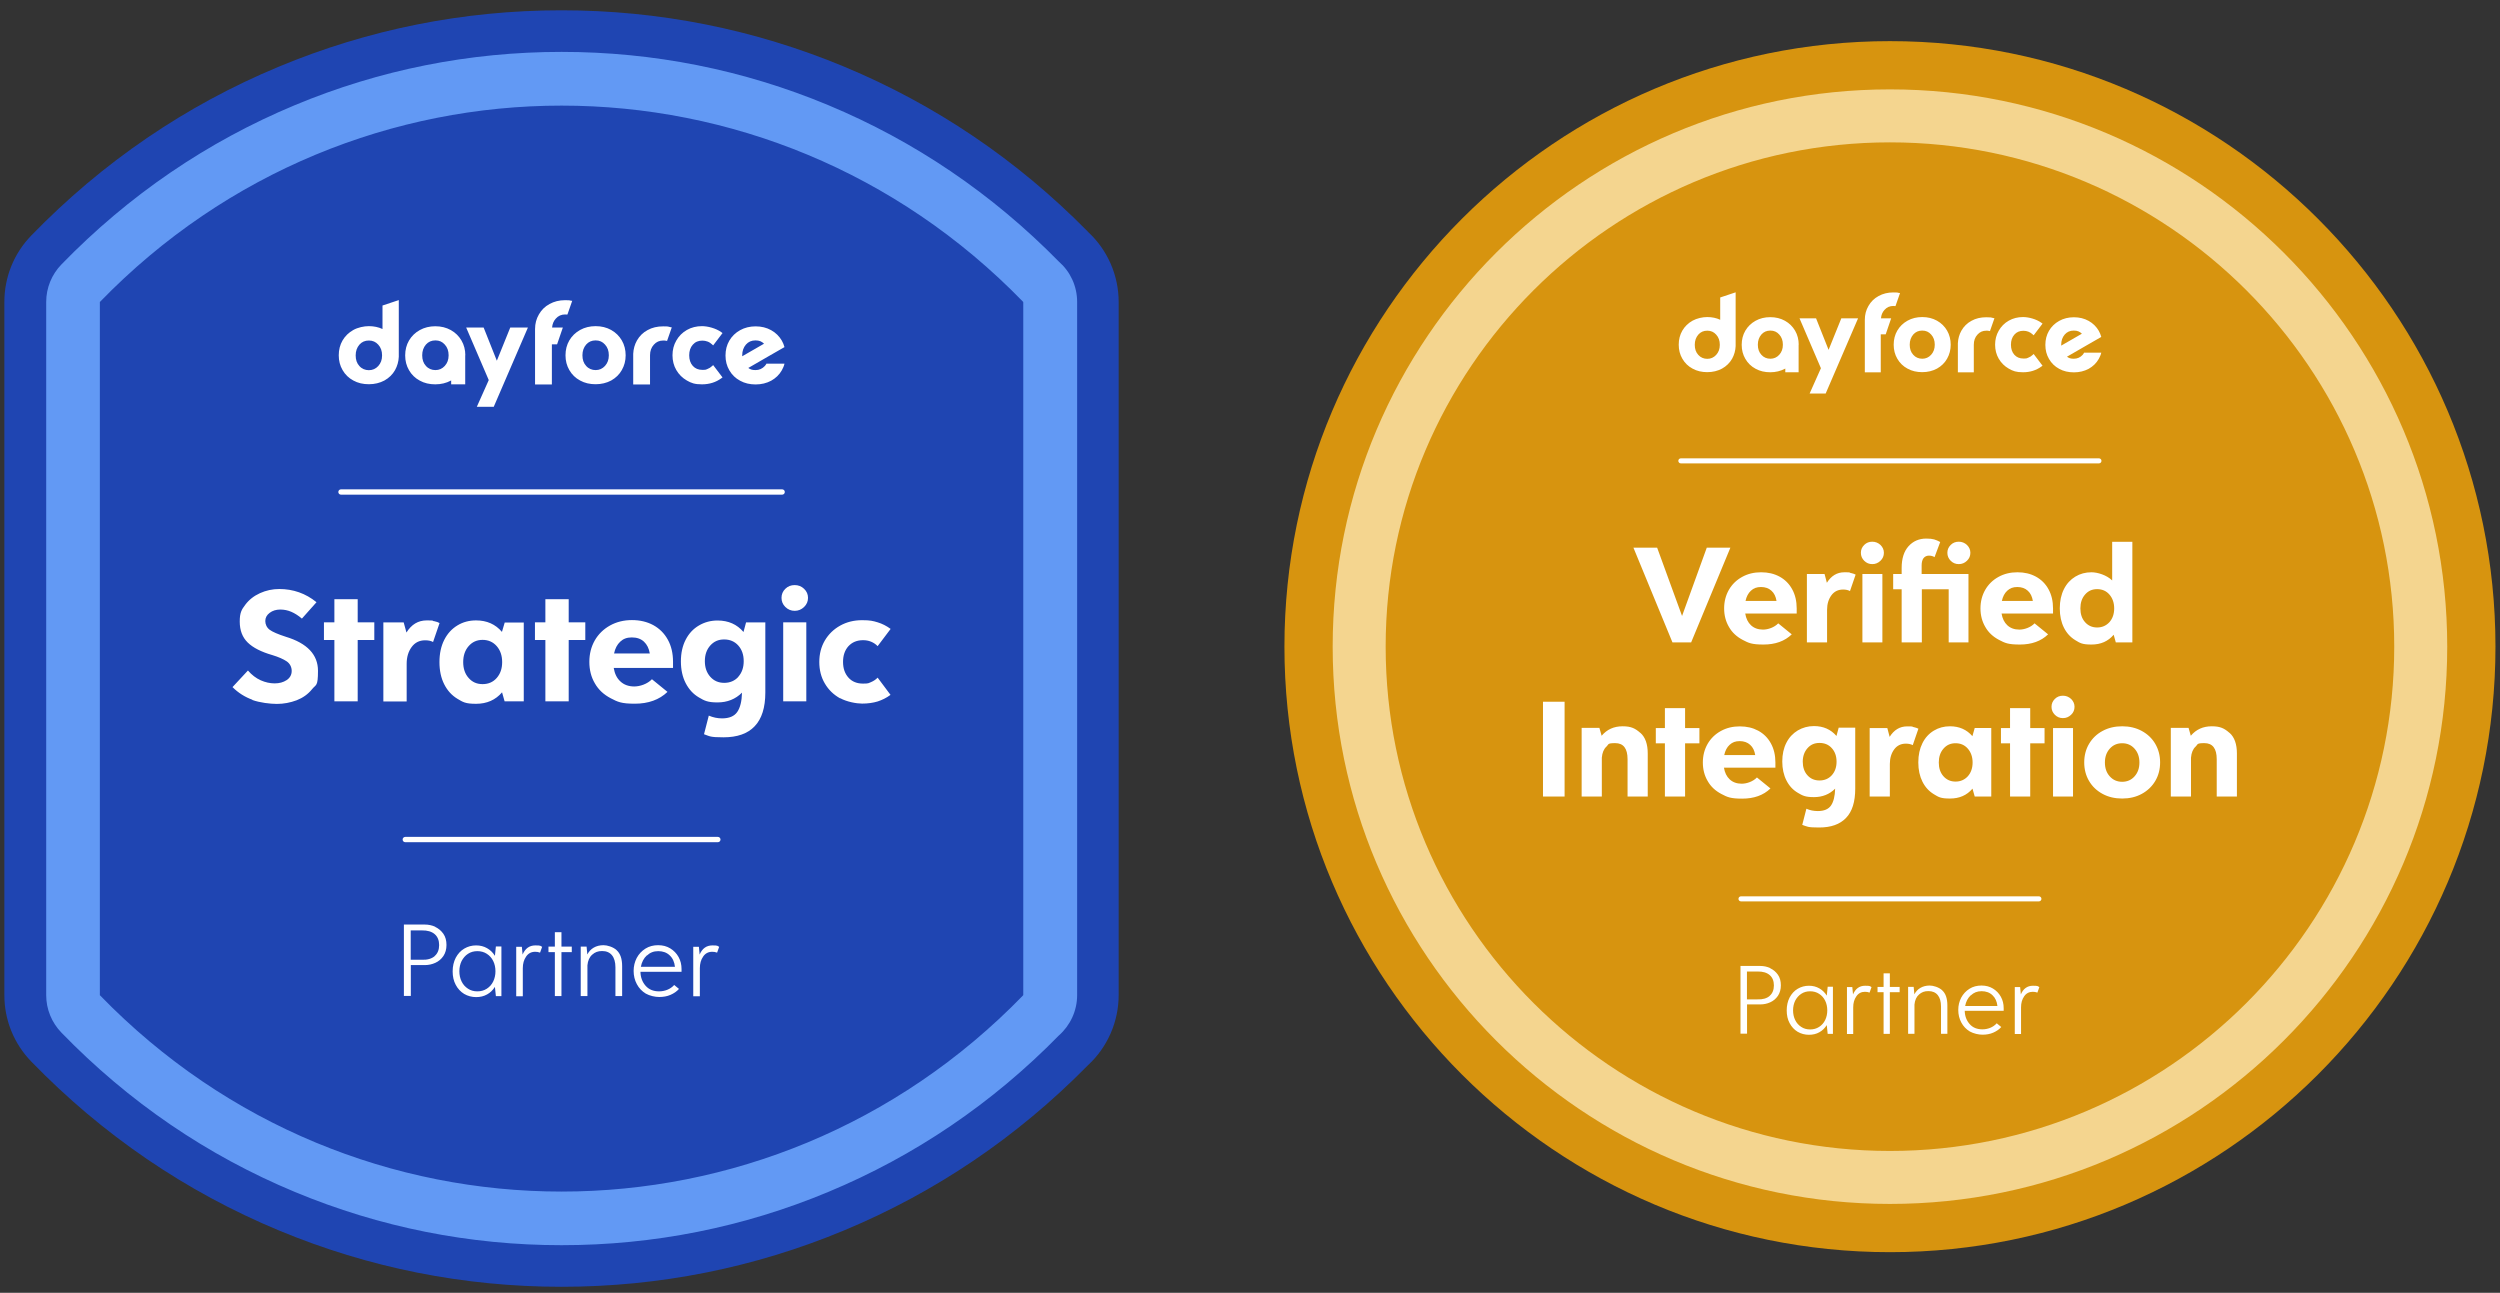 <svg width="292" height="151" viewBox="0 0 292 151" fill="none" xmlns="http://www.w3.org/2000/svg">
<rect x="0" y="0" width="292" height="151" fill="#333333" stroke="none"/>
<g clip-path="url(#clip0_1001_1211)">
<path d="M127.078 27.073L127.003 26.998C118.809 18.685 109.259 12.224 98.603 7.788C88.084 3.414 76.98 1.203 65.578 1.203C54.176 1.203 43.06 3.414 32.565 7.788C21.685 12.311 11.962 18.946 3.656 27.507C1.629 29.595 0.51 32.353 0.51 35.261V116.238C0.51 119.146 1.629 121.904 3.656 123.991C11.962 132.553 21.685 139.188 32.565 143.711C43.072 148.085 54.176 150.296 65.578 150.296C76.98 150.296 88.084 148.085 98.591 143.711C109.247 139.275 118.797 132.814 126.991 124.501L127.065 124.426C129.353 122.326 130.659 119.332 130.659 116.238V35.261C130.659 32.155 129.353 29.172 127.065 27.073H127.078Z" fill="#1F45B2"/>
<path d="M123.671 30.552C115.899 22.637 106.835 16.486 96.726 12.274C86.816 8.149 76.334 6.061 65.591 6.061C54.835 6.061 44.353 8.149 34.455 12.274C24.197 16.548 15.021 22.811 7.175 30.887C6.043 32.055 5.396 33.621 5.396 35.261V116.238C5.396 117.866 6.031 119.431 7.175 120.612C15.021 128.701 24.197 134.963 34.455 139.225C44.365 143.35 54.835 145.438 65.591 145.438C76.346 145.438 86.828 143.35 96.726 139.225C106.847 135.013 115.899 128.875 123.671 120.947C125.001 119.779 125.809 118.065 125.809 116.238V35.261C125.809 33.422 125.014 31.72 123.671 30.552ZM119.518 71.332V116.25C119.505 116.238 119.48 116.213 119.468 116.201V116.226C119.48 116.226 119.493 116.238 119.505 116.25C89.85 146.817 41.331 146.817 11.676 116.25H11.663V35.261H11.676C41.331 4.694 89.85 4.694 119.505 35.261C119.505 35.261 119.493 35.273 119.48 35.286V35.311C119.48 35.298 119.505 35.273 119.518 35.261V71.332Z" fill="#6299F4"/>
<path d="M44.676 38.429C44.204 38.206 43.657 38.094 43.085 38.094C42.513 38.094 41.804 38.243 41.269 38.541C40.734 38.84 40.312 39.25 40.013 39.759C39.715 40.269 39.566 40.852 39.566 41.499C39.566 42.145 39.715 42.716 40.013 43.226C40.312 43.748 40.734 44.158 41.269 44.444C41.804 44.742 42.413 44.878 43.085 44.878C43.756 44.878 44.365 44.729 44.9 44.444C45.435 44.145 45.857 43.735 46.143 43.226C46.404 42.754 46.554 42.232 46.579 41.673V35.05L44.676 35.684V38.429ZM44.179 40.256C44.477 40.579 44.626 40.989 44.626 41.511C44.626 42.033 44.477 42.418 44.179 42.754C43.88 43.077 43.52 43.238 43.085 43.238C42.649 43.238 42.264 43.077 41.978 42.754C41.679 42.431 41.543 42.02 41.543 41.511C41.543 41.002 41.692 40.592 41.978 40.256C42.264 39.933 42.624 39.772 43.085 39.772C43.532 39.772 43.893 39.933 44.179 40.256ZM83.297 42.642L84.391 44.083L84.254 44.182C83.608 44.655 82.849 44.891 81.991 44.891C81.133 44.891 80.748 44.742 80.226 44.444C79.703 44.145 79.293 43.735 78.995 43.226C78.696 42.716 78.547 42.132 78.547 41.499C78.547 40.865 78.696 40.281 78.995 39.772C79.293 39.25 79.703 38.84 80.226 38.541C80.748 38.243 81.345 38.094 81.991 38.094C82.638 38.094 83.608 38.33 84.254 38.802L84.391 38.902L83.297 40.343L83.16 40.219C83.011 40.082 82.849 39.97 82.65 39.896C82.451 39.821 82.252 39.784 82.041 39.784C81.569 39.784 81.208 39.933 80.922 40.256C80.636 40.579 80.499 40.989 80.499 41.499C80.499 42.008 80.636 42.418 80.922 42.741C81.208 43.052 81.569 43.201 82.041 43.201C82.513 43.201 82.451 43.164 82.65 43.089C82.849 43.015 83.011 42.903 83.16 42.766L83.297 42.642ZM65.74 38.256L65.068 40.219H64.459V44.903H62.494V38.429C62.494 37.808 62.644 37.237 62.942 36.727C63.24 36.205 63.651 35.795 64.185 35.51C64.72 35.211 65.329 35.062 66.001 35.062C66.672 35.062 66.399 35.075 66.635 35.112L66.834 35.137L66.274 36.74H66.15C66.1 36.727 66.051 36.727 66.013 36.727C65.566 36.727 65.205 36.889 64.919 37.212C64.658 37.498 64.521 37.833 64.484 38.256H65.765H65.74ZM78.472 38.218L77.913 39.821L77.776 39.796C77.677 39.772 77.565 39.772 77.465 39.772C77.017 39.772 76.657 39.933 76.371 40.256C76.073 40.579 75.923 40.989 75.923 41.499V44.903H73.959V41.325C73.984 40.766 74.133 40.231 74.394 39.772C74.692 39.25 75.103 38.84 75.637 38.554C76.172 38.256 76.781 38.119 77.453 38.119C78.124 38.119 78 38.144 78.286 38.206L78.472 38.243V38.218ZM59.622 38.256H61.661L57.67 47.513H55.693L57.086 44.394L54.449 38.256H56.489L58.031 42.132L59.597 38.256H59.622ZM71.385 38.541C70.85 38.243 70.241 38.094 69.569 38.094C68.898 38.094 68.289 38.243 67.754 38.541C67.219 38.84 66.797 39.25 66.498 39.759C66.2 40.269 66.051 40.852 66.051 41.499C66.051 42.145 66.2 42.716 66.498 43.226C66.797 43.748 67.219 44.158 67.754 44.444C68.289 44.742 68.898 44.878 69.569 44.878C70.241 44.878 70.85 44.729 71.385 44.444C71.919 44.145 72.342 43.735 72.628 43.226C72.927 42.704 73.076 42.132 73.076 41.499C73.076 40.865 72.927 40.269 72.628 39.759C72.33 39.25 71.919 38.84 71.385 38.541ZM71.111 41.499C71.111 42.008 70.962 42.406 70.664 42.741C70.365 43.064 70.005 43.226 69.569 43.226C69.134 43.226 68.749 43.064 68.463 42.741C68.164 42.418 68.028 42.008 68.028 41.499C68.028 40.989 68.177 40.579 68.463 40.244C68.749 39.921 69.109 39.759 69.569 39.759C70.029 39.759 70.378 39.921 70.664 40.244C70.962 40.567 71.111 40.977 71.111 41.499ZM54.35 41.499C54.35 40.865 54.201 40.281 53.902 39.772C53.604 39.262 53.194 38.852 52.659 38.554C52.124 38.256 51.515 38.106 50.843 38.106C50.172 38.106 49.563 38.256 49.028 38.554C48.493 38.852 48.071 39.262 47.772 39.772C47.474 40.281 47.325 40.865 47.325 41.511C47.325 42.157 47.474 42.729 47.772 43.238C48.071 43.76 48.493 44.17 49.028 44.456C49.563 44.754 50.172 44.891 50.843 44.891C51.515 44.891 52.124 44.742 52.659 44.456C52.671 44.456 52.684 44.444 52.696 44.431V44.891H54.337V41.486L54.35 41.499ZM51.95 42.741C51.652 43.064 51.291 43.226 50.856 43.226C50.421 43.226 50.035 43.064 49.749 42.741C49.451 42.418 49.314 42.008 49.314 41.499C49.314 40.989 49.463 40.579 49.749 40.244C50.035 39.921 50.396 39.759 50.856 39.759C51.316 39.759 51.664 39.921 51.95 40.244C52.249 40.567 52.398 40.977 52.398 41.499C52.398 42.02 52.249 42.406 51.95 42.741ZM89.539 42.455C89.477 42.555 89.415 42.654 89.34 42.741C89.041 43.064 88.681 43.226 88.246 43.226C87.81 43.226 87.636 43.139 87.4 42.977L89.787 41.598L91.628 40.542C91.553 40.269 91.454 40.02 91.317 39.784C91.019 39.275 90.608 38.864 90.073 38.566C89.539 38.268 88.93 38.119 88.258 38.119C87.587 38.119 86.977 38.268 86.443 38.566C85.908 38.864 85.485 39.275 85.187 39.784C84.888 40.293 84.739 40.877 84.739 41.523C84.739 42.17 84.888 42.741 85.187 43.251C85.485 43.773 85.908 44.183 86.443 44.468C86.977 44.767 87.587 44.903 88.258 44.903C88.93 44.903 89.539 44.754 90.073 44.468C90.608 44.17 91.031 43.76 91.317 43.251C91.454 43.002 91.566 42.754 91.628 42.48H89.551L89.539 42.455ZM86.691 41.499C86.691 40.989 86.841 40.579 87.127 40.244C87.413 39.921 87.773 39.759 88.233 39.759C88.693 39.759 88.967 39.883 89.24 40.144L86.691 41.611C86.691 41.573 86.691 41.523 86.691 41.486V41.499Z" fill="white"/>
<path d="M50.843 108.273C51.229 108.447 51.54 108.721 51.788 109.069C52.037 109.429 52.149 109.864 52.149 110.373C52.149 110.883 52.025 111.305 51.788 111.665C51.54 112.026 51.229 112.287 50.843 112.461C50.458 112.635 50.048 112.722 49.625 112.722H47.984V116.325H47.175V107.988H49.625C50.048 107.988 50.458 108.075 50.843 108.248V108.273ZM50.769 111.665C51.117 111.367 51.291 110.932 51.291 110.386C51.291 109.839 51.117 109.404 50.769 109.106C50.421 108.808 49.923 108.659 49.277 108.671H47.971V112.1H49.277C49.923 112.125 50.421 111.976 50.769 111.678V111.665ZM58.565 110.522V116.35H57.919L57.807 115.269C57.558 115.654 57.26 115.952 56.886 116.151C56.514 116.362 56.091 116.462 55.606 116.462C55.121 116.462 54.636 116.337 54.213 116.089C53.803 115.84 53.467 115.48 53.231 115.033C52.982 114.573 52.87 114.051 52.87 113.455C52.87 112.858 52.995 112.324 53.231 111.864C53.48 111.405 53.803 111.044 54.226 110.796C54.648 110.547 55.108 110.423 55.606 110.423C56.103 110.423 56.514 110.535 56.886 110.746C57.26 110.957 57.57 111.255 57.807 111.641L57.919 110.547H58.565V110.522ZM56.862 115.48C57.185 115.269 57.434 114.996 57.608 114.635C57.782 114.275 57.869 113.877 57.869 113.442C57.869 113.007 57.782 112.597 57.608 112.249C57.434 111.889 57.185 111.616 56.862 111.405C56.538 111.193 56.165 111.094 55.755 111.094C55.345 111.094 54.984 111.193 54.661 111.405C54.337 111.616 54.101 111.902 53.915 112.249C53.741 112.61 53.654 113.007 53.654 113.442C53.654 113.877 53.741 114.287 53.915 114.635C54.089 114.996 54.337 115.269 54.661 115.48C54.972 115.691 55.345 115.791 55.755 115.791C56.165 115.791 56.538 115.691 56.862 115.48ZM63.328 110.572L63.079 111.268C62.892 111.193 62.706 111.168 62.507 111.168C62.059 111.168 61.699 111.355 61.45 111.728C61.189 112.1 61.064 112.548 61.064 113.082V116.362H60.294V110.584H60.953L61.04 111.492C61.338 110.783 61.835 110.423 62.532 110.423C63.228 110.423 63.104 110.485 63.328 110.597V110.572ZM66.784 111.206H65.578V116.337C65.591 116.337 64.807 116.337 64.807 116.337V111.206H64.061V110.56H64.807V108.882H65.578V110.56H66.784V111.206ZM72.019 110.982C72.454 111.367 72.666 111.989 72.666 112.846V116.337H71.882V112.983C71.882 112.374 71.745 111.902 71.484 111.579C71.211 111.243 70.825 111.081 70.328 111.081C69.831 111.081 69.495 111.218 69.171 111.504C68.848 111.79 68.662 112.2 68.612 112.747V116.337H67.829V110.56H68.513L68.6 111.479C68.774 111.144 69.022 110.87 69.346 110.684C69.669 110.497 70.054 110.398 70.49 110.398C70.925 110.398 71.609 110.597 72.031 110.982H72.019ZM79.591 113.504H74.804C74.817 114.163 75.028 114.71 75.413 115.145C75.799 115.58 76.321 115.791 76.98 115.791C77.639 115.791 78.311 115.542 78.746 115.045L79.305 115.505C79.044 115.803 78.709 116.027 78.311 116.201C77.913 116.375 77.465 116.449 76.993 116.449C76.52 116.449 75.886 116.313 75.426 116.052C74.978 115.778 74.63 115.418 74.382 114.946C74.133 114.486 74.008 113.964 74.008 113.405C74.008 112.846 74.133 112.349 74.369 111.889C74.618 111.429 74.954 111.069 75.389 110.796C75.824 110.522 76.321 110.398 76.868 110.398C77.415 110.398 77.876 110.522 78.286 110.771C78.696 111.019 79.019 111.355 79.256 111.777C79.492 112.2 79.604 112.672 79.604 113.181V113.492L79.591 113.504ZM75.55 111.591C75.19 111.926 74.954 112.374 74.854 112.92H78.833C78.771 112.361 78.572 111.914 78.224 111.591C77.876 111.255 77.428 111.094 76.881 111.094C76.334 111.094 75.923 111.268 75.563 111.603L75.55 111.591ZM84.006 110.572L83.757 111.268C83.57 111.193 83.384 111.168 83.185 111.168C82.737 111.168 82.377 111.355 82.128 111.728C81.867 112.1 81.743 112.548 81.743 113.082V116.362H80.972V110.584H81.631L81.718 111.492C82.016 110.783 82.513 110.423 83.21 110.423C83.906 110.423 83.782 110.485 84.006 110.597V110.572Z" fill="white"/>
<path d="M83.844 98.37H47.337C47.163 98.37 47.026 98.233 47.026 98.059C47.026 97.885 47.163 97.749 47.337 97.749H83.844C84.018 97.749 84.155 97.885 84.155 98.059C84.155 98.233 84.018 98.37 83.844 98.37Z" fill="white"/>
<path d="M91.354 57.776H39.827C39.653 57.776 39.516 57.639 39.516 57.465C39.516 57.291 39.653 57.155 39.827 57.155H91.354C91.528 57.155 91.665 57.291 91.665 57.465C91.665 57.639 91.528 57.776 91.354 57.776Z" fill="white"/>
<path d="M29.482 81.732C28.624 81.422 27.84 80.937 27.156 80.254L28.959 78.315C29.407 78.837 29.904 79.21 30.451 79.459C30.986 79.695 31.533 79.819 32.08 79.819C32.627 79.819 33.087 79.695 33.485 79.434C33.871 79.173 34.07 78.812 34.07 78.365C34.07 77.918 33.871 77.508 33.485 77.247C33.1 76.986 32.54 76.737 31.807 76.514C30.514 76.141 29.556 75.656 28.934 75.047C28.313 74.439 28.002 73.631 28.002 72.6C28.002 71.568 28.213 71.208 28.648 70.636C29.084 70.052 29.656 69.605 30.364 69.282C31.073 68.959 31.832 68.797 32.615 68.797C34.244 68.797 35.699 69.307 36.967 70.338L35.263 72.252C34.841 71.891 34.418 71.63 34.02 71.457C33.61 71.282 33.187 71.195 32.727 71.195C32.267 71.195 31.832 71.32 31.496 71.581C31.16 71.829 30.986 72.152 30.986 72.537C30.986 72.923 31.16 73.308 31.496 73.556C31.832 73.805 32.466 74.078 33.386 74.376C35.885 75.134 37.141 76.464 37.141 78.353C37.141 80.241 36.905 79.918 36.445 80.502C35.972 81.086 35.375 81.509 34.642 81.794C33.908 82.068 33.137 82.217 32.341 82.217C31.546 82.217 30.327 82.068 29.469 81.757L29.482 81.732ZM43.719 74.749H41.779V81.919H39.056V74.749H37.837V72.687H39.056V69.99H41.779V72.687H43.719V74.749ZM50.707 72.55C50.993 72.612 51.204 72.687 51.341 72.774L50.582 74.985C50.334 74.849 50.023 74.787 49.662 74.787C48.991 74.787 48.469 75.047 48.083 75.569C47.698 76.091 47.499 76.737 47.499 77.532V81.931H44.776V72.699H47.151L47.474 73.879C48.058 72.935 48.842 72.463 49.836 72.463C50.831 72.463 50.421 72.5 50.694 72.562L50.707 72.55ZM61.176 72.687V81.919H58.938L58.64 80.863C57.881 81.757 56.862 82.204 55.606 82.204C54.35 82.204 54.076 82.006 53.43 81.621C52.771 81.223 52.261 80.664 51.888 79.931C51.515 79.198 51.328 78.328 51.328 77.334C51.328 76.34 51.515 75.47 51.888 74.737C52.261 74.004 52.771 73.445 53.43 73.047C54.076 72.649 54.81 72.463 55.606 72.463C56.862 72.463 57.869 72.91 58.627 73.805L58.951 72.711H61.189L61.176 72.687ZM58.018 79.185C58.441 78.701 58.652 78.092 58.652 77.334C58.652 76.576 58.441 75.954 58.018 75.47C57.595 74.985 57.036 74.737 56.364 74.737C55.693 74.737 55.158 74.985 54.735 75.47C54.313 75.954 54.101 76.576 54.101 77.334C54.101 78.092 54.313 78.713 54.735 79.185C55.158 79.67 55.693 79.906 56.364 79.906C57.036 79.906 57.595 79.67 58.018 79.185ZM68.363 74.749H66.424V81.919H63.7V74.749H62.482V72.687H63.7V69.99H66.424V72.687H68.363V74.749ZM78.597 78.017H71.683C71.795 78.688 72.044 79.21 72.467 79.595C72.877 79.98 73.424 80.179 74.083 80.179C74.742 80.179 75.612 79.893 76.147 79.334L77.963 80.813C77.005 81.732 75.724 82.192 74.145 82.192C72.566 82.192 72.143 81.981 71.335 81.558C70.527 81.136 69.905 80.564 69.482 79.819C69.047 79.086 68.836 78.241 68.836 77.309C68.836 76.377 69.047 75.544 69.47 74.799C69.893 74.066 70.49 73.482 71.248 73.059C72.007 72.637 72.865 72.426 73.809 72.426C74.754 72.426 75.575 72.624 76.296 73.01C77.017 73.407 77.59 73.966 78 74.712C78.41 75.445 78.609 76.315 78.609 77.296V77.992L78.597 78.017ZM72.442 74.948C72.081 75.284 71.845 75.743 71.721 76.327H75.898C75.799 75.743 75.575 75.284 75.215 74.948C74.854 74.612 74.382 74.451 73.797 74.451C73.213 74.451 72.802 74.612 72.442 74.948ZM89.39 72.674V80.887C89.39 82.639 88.979 83.957 88.146 84.826C87.326 85.696 86.107 86.118 84.503 86.118C82.899 86.118 82.911 85.994 82.228 85.758L82.787 83.584C83.284 83.795 83.794 83.907 84.329 83.907C85.174 83.907 85.759 83.658 86.107 83.161C86.455 82.664 86.642 81.906 86.666 80.9C85.908 81.658 84.951 82.043 83.807 82.043C82.663 82.043 82.277 81.844 81.631 81.459C80.972 81.074 80.462 80.515 80.089 79.794C79.716 79.073 79.529 78.216 79.529 77.247C79.529 76.278 79.716 75.433 80.089 74.712C80.462 73.991 80.972 73.445 81.631 73.059C82.277 72.674 83.011 72.475 83.807 72.475C85.075 72.475 86.082 72.923 86.841 73.817L87.139 72.699H89.377L89.39 72.674ZM86.231 79.048C86.654 78.576 86.865 77.967 86.865 77.222C86.865 76.476 86.654 75.868 86.231 75.395C85.808 74.923 85.249 74.687 84.578 74.687C83.906 74.687 83.384 74.923 82.961 75.395C82.538 75.868 82.327 76.476 82.327 77.222C82.327 77.967 82.538 78.576 82.961 79.048C83.384 79.521 83.918 79.757 84.59 79.757C85.261 79.757 85.821 79.521 86.244 79.048H86.231ZM91.727 70.897C91.429 70.599 91.28 70.239 91.28 69.829C91.28 69.419 91.429 69.058 91.727 68.772C92.026 68.474 92.386 68.338 92.821 68.338C93.257 68.338 93.617 68.487 93.916 68.772C94.227 69.071 94.376 69.419 94.376 69.829C94.376 70.239 94.227 70.599 93.916 70.897C93.605 71.195 93.244 71.345 92.821 71.345C92.399 71.345 92.038 71.195 91.727 70.897ZM91.478 72.687H94.177V81.919H91.478V72.687ZM98.131 81.571C97.372 81.148 96.775 80.577 96.34 79.831C95.905 79.098 95.694 78.253 95.694 77.321C95.694 76.389 95.905 75.557 96.34 74.811C96.775 74.078 97.372 73.494 98.131 73.072C98.889 72.649 99.747 72.438 100.692 72.438C101.637 72.438 101.973 72.525 102.508 72.687C103.042 72.848 103.552 73.109 104.025 73.457L102.508 75.47C102.296 75.246 102.035 75.072 101.737 74.948C101.438 74.824 101.127 74.774 100.804 74.774C100.095 74.774 99.536 75.01 99.101 75.47C98.678 75.942 98.467 76.551 98.467 77.309C98.467 78.067 98.678 78.676 99.101 79.148C99.523 79.62 100.095 79.844 100.804 79.844C101.513 79.844 101.438 79.781 101.737 79.67C102.035 79.546 102.296 79.371 102.508 79.148L104.012 81.161C103.54 81.509 103.042 81.757 102.508 81.931C101.973 82.093 101.364 82.18 100.692 82.18C100.021 82.18 98.889 81.968 98.131 81.546V81.571Z" fill="white"/>
</g>
<g clip-path="url(#clip1_1001_1211)">
<path d="M220.746 4.805C181.753 4.805 150.022 36.537 150.022 75.529C150.022 114.522 181.753 146.253 220.746 146.253C259.738 146.253 291.47 114.522 291.47 75.529C291.47 36.537 259.738 4.805 220.746 4.805Z" fill="#D7940F"/>
<path d="M220.746 10.44C184.854 10.44 155.656 39.637 155.656 75.529C155.656 111.422 184.854 140.619 220.746 140.619C256.638 140.619 285.836 111.422 285.836 75.529C285.836 39.637 256.638 10.44 220.746 10.44ZM220.746 134.431C188.272 134.431 161.845 108.003 161.845 75.529C161.845 43.055 188.272 16.628 220.746 16.628C253.22 16.628 279.647 43.055 279.647 75.529C279.647 108.003 253.22 134.431 220.746 134.431Z" fill="#F4D58F"/>
<path d="M200.92 37.35C200.472 37.138 199.953 37.032 199.411 37.032C198.869 37.032 198.197 37.173 197.69 37.456C197.183 37.739 196.782 38.128 196.499 38.611C196.217 39.095 196.075 39.649 196.075 40.262C196.075 40.875 196.217 41.417 196.499 41.9C196.782 42.395 197.183 42.784 197.69 43.055C198.197 43.338 198.774 43.468 199.411 43.468C200.047 43.468 200.625 43.326 201.132 43.055C201.639 42.772 202.039 42.383 202.311 41.9C202.558 41.452 202.7 40.957 202.723 40.427V34.144L200.92 34.745V37.35ZM200.448 39.083C200.731 39.389 200.873 39.778 200.873 40.273C200.873 40.769 200.731 41.134 200.448 41.452C200.165 41.759 199.823 41.912 199.411 41.912C198.998 41.912 198.633 41.759 198.362 41.452C198.079 41.146 197.949 40.757 197.949 40.273C197.949 39.79 198.091 39.401 198.362 39.083C198.633 38.776 198.975 38.623 199.411 38.623C199.835 38.623 200.177 38.776 200.448 39.083ZM237.531 41.346L238.568 42.713L238.439 42.808C237.826 43.256 237.107 43.48 236.293 43.48C235.48 43.48 235.115 43.338 234.62 43.055C234.125 42.772 233.736 42.383 233.453 41.9C233.17 41.417 233.028 40.863 233.028 40.262C233.028 39.66 233.17 39.106 233.453 38.623C233.736 38.128 234.125 37.739 234.62 37.456C235.115 37.173 235.681 37.032 236.293 37.032C236.906 37.032 237.826 37.256 238.439 37.704L238.568 37.798L237.531 39.165L237.401 39.048C237.26 38.918 237.107 38.812 236.918 38.741C236.73 38.67 236.541 38.635 236.341 38.635C235.893 38.635 235.551 38.776 235.28 39.083C235.009 39.389 234.879 39.778 234.879 40.262C234.879 40.745 235.009 41.134 235.28 41.44C235.551 41.735 235.893 41.877 236.341 41.877C236.789 41.877 236.73 41.841 236.918 41.77C237.107 41.7 237.26 41.594 237.401 41.464L237.531 41.346ZM220.887 37.185L220.251 39.048H219.673V43.491H217.811V37.35C217.811 36.761 217.952 36.219 218.235 35.735C218.518 35.24 218.907 34.851 219.414 34.58C219.921 34.297 220.498 34.156 221.135 34.156C221.771 34.156 221.512 34.168 221.736 34.203L221.925 34.227L221.394 35.747H221.276C221.229 35.735 221.182 35.735 221.147 35.735C220.722 35.735 220.381 35.889 220.109 36.195C219.862 36.466 219.732 36.784 219.697 37.185H220.911H220.887ZM232.958 37.15L232.427 38.67L232.298 38.647C232.203 38.623 232.097 38.623 232.003 38.623C231.579 38.623 231.237 38.776 230.966 39.083C230.683 39.389 230.541 39.778 230.541 40.262V43.491H228.679V40.097C228.702 39.566 228.844 39.059 229.091 38.623C229.374 38.128 229.763 37.739 230.27 37.468C230.777 37.185 231.355 37.056 231.991 37.056C232.628 37.056 232.51 37.079 232.781 37.138L232.958 37.173V37.15ZM215.088 37.185H217.021L213.237 45.967H211.363L212.683 43.008L210.185 37.185H212.118L213.579 40.863L215.064 37.185H215.088ZM226.239 37.456C225.732 37.173 225.154 37.032 224.518 37.032C223.881 37.032 223.304 37.173 222.797 37.456C222.29 37.739 221.889 38.128 221.606 38.611C221.324 39.095 221.182 39.649 221.182 40.262C221.182 40.875 221.324 41.417 221.606 41.9C221.889 42.395 222.29 42.784 222.797 43.055C223.304 43.338 223.881 43.468 224.518 43.468C225.154 43.468 225.732 43.326 226.239 43.055C226.746 42.772 227.146 42.383 227.418 41.9C227.7 41.405 227.842 40.863 227.842 40.262C227.842 39.66 227.7 39.095 227.418 38.611C227.135 38.128 226.746 37.739 226.239 37.456ZM225.98 40.262C225.98 40.745 225.838 41.122 225.555 41.44C225.272 41.747 224.93 41.9 224.518 41.9C224.105 41.9 223.74 41.747 223.469 41.44C223.186 41.134 223.056 40.745 223.056 40.262C223.056 39.778 223.198 39.389 223.469 39.071C223.74 38.765 224.082 38.611 224.518 38.611C224.954 38.611 225.284 38.765 225.555 39.071C225.838 39.378 225.98 39.767 225.98 40.262ZM210.09 40.262C210.09 39.66 209.949 39.106 209.666 38.623C209.383 38.14 208.994 37.751 208.487 37.468C207.98 37.185 207.403 37.044 206.766 37.044C206.13 37.044 205.552 37.185 205.045 37.468C204.538 37.751 204.138 38.14 203.855 38.623C203.572 39.106 203.43 39.66 203.43 40.273C203.43 40.886 203.572 41.429 203.855 41.912C204.138 42.407 204.538 42.796 205.045 43.067C205.552 43.35 206.13 43.48 206.766 43.48C207.403 43.48 207.98 43.338 208.487 43.067C208.499 43.067 208.511 43.055 208.522 43.044V43.48H210.078V40.25L210.09 40.262ZM207.815 41.44C207.532 41.747 207.191 41.9 206.778 41.9C206.365 41.9 206 41.747 205.729 41.44C205.446 41.134 205.316 40.745 205.316 40.262C205.316 39.778 205.458 39.389 205.729 39.071C206 38.765 206.342 38.611 206.778 38.611C207.214 38.611 207.544 38.765 207.815 39.071C208.098 39.378 208.24 39.767 208.24 40.262C208.24 40.757 208.098 41.122 207.815 41.44ZM243.448 41.169C243.389 41.264 243.33 41.358 243.26 41.44C242.977 41.747 242.635 41.9 242.222 41.9C241.81 41.9 241.645 41.818 241.421 41.664L243.684 40.356L245.429 39.354C245.358 39.095 245.264 38.859 245.134 38.635C244.851 38.152 244.462 37.763 243.955 37.48C243.448 37.197 242.871 37.056 242.234 37.056C241.598 37.056 241.02 37.197 240.513 37.48C240.006 37.763 239.606 38.152 239.323 38.635C239.04 39.118 238.898 39.672 238.898 40.285C238.898 40.898 239.04 41.44 239.323 41.924C239.606 42.419 240.006 42.808 240.513 43.079C241.02 43.362 241.598 43.491 242.234 43.491C242.871 43.491 243.448 43.35 243.955 43.079C244.462 42.796 244.863 42.407 245.134 41.924C245.264 41.688 245.37 41.452 245.429 41.193H243.46L243.448 41.169ZM240.749 40.262C240.749 39.778 240.891 39.389 241.162 39.071C241.433 38.765 241.775 38.611 242.211 38.611C242.647 38.611 242.906 38.729 243.165 38.977L240.749 40.368C240.749 40.332 240.749 40.285 240.749 40.25V40.262Z" fill="white"/>
<path d="M206.766 113.096C207.132 113.261 207.426 113.52 207.662 113.85C207.898 114.192 208.004 114.604 208.004 115.088C208.004 115.571 207.886 115.972 207.662 116.314C207.426 116.655 207.132 116.903 206.766 117.068C206.401 117.233 206.012 117.315 205.611 117.315H204.055V120.734H203.289V112.824H205.611C206.012 112.824 206.401 112.907 206.766 113.072V113.096ZM206.695 116.314C207.026 116.031 207.191 115.618 207.191 115.099C207.191 114.581 207.026 114.168 206.695 113.885C206.365 113.602 205.894 113.461 205.281 113.473H204.043V116.726H205.281C205.894 116.75 206.365 116.608 206.695 116.325V116.314ZM214.086 115.229V120.757H213.473L213.367 119.732C213.131 120.097 212.848 120.38 212.495 120.569C212.141 120.769 211.74 120.863 211.281 120.863C210.821 120.863 210.361 120.746 209.961 120.51C209.572 120.274 209.253 119.932 209.029 119.508C208.794 119.072 208.688 118.577 208.688 118.011C208.688 117.445 208.805 116.938 209.029 116.502C209.265 116.066 209.572 115.724 209.972 115.488C210.373 115.253 210.809 115.135 211.281 115.135C211.752 115.135 212.141 115.241 212.495 115.441C212.848 115.642 213.143 115.925 213.367 116.29L213.473 115.253H214.086V115.229ZM212.471 119.944C212.778 119.744 213.013 119.484 213.179 119.142C213.344 118.801 213.426 118.423 213.426 118.011C213.426 117.598 213.344 117.209 213.179 116.879C213.013 116.537 212.778 116.278 212.471 116.078C212.165 115.877 211.811 115.783 211.422 115.783C211.033 115.783 210.691 115.877 210.385 116.078C210.078 116.278 209.854 116.549 209.678 116.879C209.513 117.221 209.43 117.598 209.43 118.011C209.43 118.423 209.513 118.812 209.678 119.142C209.843 119.484 210.078 119.744 210.385 119.944C210.68 120.144 211.033 120.239 211.422 120.239C211.811 120.239 212.165 120.144 212.471 119.944ZM218.601 115.276L218.365 115.936C218.188 115.866 218.011 115.842 217.823 115.842C217.398 115.842 217.057 116.019 216.821 116.372C216.573 116.726 216.455 117.15 216.455 117.657V120.769H215.725V115.288H216.349L216.432 116.148C216.715 115.477 217.186 115.135 217.846 115.135C218.506 115.135 218.389 115.194 218.601 115.3V115.276ZM221.878 115.889H220.734V120.757C220.746 120.757 220.003 120.757 220.003 120.757V115.889H219.296V115.276H220.003V113.685H220.734V115.276H221.878V115.889ZM226.84 115.665C227.253 116.031 227.453 116.62 227.453 117.433V120.746H226.71V117.563C226.71 116.985 226.581 116.537 226.333 116.231C226.074 115.913 225.708 115.76 225.237 115.76C224.765 115.76 224.447 115.889 224.141 116.16C223.834 116.431 223.657 116.82 223.61 117.339V120.746H222.868V115.264H223.516L223.599 116.137C223.764 115.818 223.999 115.559 224.306 115.382C224.612 115.205 224.978 115.111 225.39 115.111C225.803 115.111 226.451 115.3 226.852 115.665H226.84ZM234.019 118.058H229.48C229.492 118.683 229.693 119.201 230.058 119.614C230.423 120.027 230.918 120.227 231.543 120.227C232.168 120.227 232.804 119.991 233.217 119.52L233.747 119.956C233.5 120.239 233.182 120.451 232.804 120.616C232.427 120.781 232.003 120.852 231.555 120.852C231.107 120.852 230.506 120.722 230.07 120.474C229.645 120.215 229.315 119.873 229.08 119.425C228.844 118.989 228.726 118.494 228.726 117.964C228.726 117.433 228.844 116.962 229.068 116.526C229.304 116.09 229.622 115.748 230.034 115.488C230.447 115.229 230.918 115.111 231.437 115.111C231.956 115.111 232.392 115.229 232.781 115.465C233.17 115.701 233.476 116.019 233.7 116.42C233.924 116.82 234.03 117.268 234.03 117.752V118.046L234.019 118.058ZM230.188 116.243C229.846 116.561 229.622 116.985 229.528 117.504H233.299C233.241 116.974 233.052 116.549 232.722 116.243C232.392 115.925 231.968 115.771 231.449 115.771C230.93 115.771 230.541 115.936 230.199 116.255L230.188 116.243ZM238.203 115.276L237.967 115.936C237.79 115.866 237.614 115.842 237.425 115.842C237.001 115.842 236.659 116.019 236.423 116.372C236.176 116.726 236.058 117.15 236.058 117.657V120.769H235.327V115.288H235.952L236.034 116.148C236.317 115.477 236.789 115.135 237.449 115.135C238.109 115.135 237.991 115.194 238.203 115.3V115.276Z" fill="white"/>
<path d="M238.144 105.281H203.348C203.183 105.281 203.053 105.151 203.053 104.986C203.053 104.821 203.183 104.691 203.348 104.691H238.144C238.309 104.691 238.439 104.821 238.439 104.986C238.439 105.151 238.309 105.281 238.144 105.281Z" fill="white"/>
<path d="M245.158 54.123H196.323C196.158 54.123 196.028 53.994 196.028 53.829C196.028 53.664 196.158 53.534 196.323 53.534H245.158C245.323 53.534 245.452 53.664 245.452 53.829C245.452 53.994 245.323 54.123 245.158 54.123Z" fill="white"/>
<path d="M202.11 63.966L197.525 75.034H195.344L190.783 63.966H193.553L196.464 71.946L199.352 63.966H202.122H202.11ZM209.831 71.663H203.843C203.937 72.241 204.161 72.701 204.515 73.031C204.868 73.361 205.34 73.537 205.918 73.537C206.495 73.537 207.238 73.29 207.697 72.807L209.277 74.091C208.452 74.893 207.344 75.282 205.976 75.282C204.609 75.282 204.244 75.105 203.548 74.74C202.853 74.374 202.311 73.879 201.945 73.231C201.568 72.594 201.379 71.864 201.379 71.062C201.379 70.261 201.568 69.53 201.933 68.893C202.299 68.257 202.817 67.75 203.478 67.385C204.138 67.019 204.868 66.842 205.694 66.842C206.519 66.842 207.214 67.007 207.851 67.349C208.475 67.691 208.97 68.174 209.324 68.823C209.678 69.459 209.854 70.213 209.854 71.062V71.663H209.831ZM204.503 68.999C204.197 69.282 203.984 69.683 203.878 70.19H207.497C207.415 69.683 207.226 69.282 206.908 68.999C206.601 68.716 206.189 68.563 205.682 68.563C205.175 68.563 204.821 68.705 204.503 68.999ZM216.184 66.925C216.432 66.984 216.609 67.043 216.738 67.113L216.078 69.035C215.854 68.917 215.595 68.858 215.277 68.858C214.699 68.858 214.239 69.082 213.909 69.53C213.579 69.978 213.402 70.543 213.402 71.227V75.034H211.045V67.043H213.108L213.379 68.068C213.886 67.255 214.569 66.842 215.418 66.842C216.267 66.842 215.925 66.866 216.161 66.925H216.184ZM217.74 65.499C217.481 65.239 217.351 64.933 217.351 64.567C217.351 64.202 217.481 63.907 217.74 63.648C218 63.389 218.318 63.271 218.683 63.271C219.049 63.271 219.367 63.4 219.638 63.648C219.897 63.907 220.039 64.202 220.039 64.567C220.039 64.933 219.909 65.239 219.638 65.499C219.367 65.758 219.06 65.888 218.683 65.888C218.306 65.888 218 65.758 217.74 65.499ZM217.528 67.043H219.862V75.034H217.528V67.043ZM229.94 75.034H227.606V68.823H224.471V75.034H222.113V68.823H221.123V67.043H222.113V66.335C222.113 65.239 222.384 64.391 222.915 63.801C223.445 63.212 224.141 62.905 224.978 62.905C225.815 62.905 226.086 63.035 226.616 63.306L225.956 65.074C225.767 64.956 225.555 64.897 225.296 64.897C225.037 64.897 224.813 65.003 224.659 65.204C224.518 65.404 224.447 65.687 224.447 66.041V67.043H229.917V75.034H229.94ZM227.842 65.499C227.583 65.239 227.453 64.933 227.453 64.567C227.453 64.202 227.583 63.907 227.842 63.648C228.101 63.389 228.42 63.271 228.785 63.271C229.15 63.271 229.469 63.4 229.74 63.648C229.999 63.907 230.14 64.202 230.14 64.567C230.14 64.933 230.011 65.239 229.74 65.499C229.469 65.758 229.162 65.888 228.785 65.888C228.408 65.888 228.101 65.758 227.842 65.499ZM239.771 71.663H233.783C233.877 72.241 234.101 72.701 234.455 73.031C234.808 73.361 235.28 73.537 235.857 73.537C236.435 73.537 237.178 73.29 237.637 72.807L239.217 74.091C238.392 74.893 237.284 75.282 235.916 75.282C234.549 75.282 234.184 75.105 233.488 74.74C232.793 74.374 232.25 73.879 231.885 73.231C231.508 72.594 231.319 71.864 231.319 71.062C231.319 70.261 231.508 69.53 231.873 68.893C232.239 68.257 232.757 67.75 233.417 67.385C234.077 67.019 234.808 66.842 235.633 66.842C236.458 66.842 237.154 67.007 237.79 67.349C238.415 67.691 238.91 68.174 239.264 68.823C239.617 69.459 239.794 70.213 239.794 71.062V71.663H239.771ZM234.443 68.999C234.136 69.282 233.924 69.683 233.818 70.19H237.437C237.354 69.683 237.166 69.282 236.847 68.999C236.541 68.716 236.128 68.563 235.622 68.563C235.115 68.563 234.761 68.705 234.443 68.999ZM249.059 63.271V75.034H247.126L246.878 74.139C246.23 74.905 245.37 75.282 244.285 75.282C243.201 75.282 242.965 75.117 242.399 74.775C241.834 74.433 241.386 73.95 241.067 73.314C240.749 72.677 240.584 71.934 240.584 71.062C240.584 70.19 240.749 69.447 241.067 68.811C241.386 68.174 241.834 67.691 242.399 67.349C242.965 67.007 243.59 66.842 244.285 66.842C244.981 66.842 246.053 67.16 246.702 67.797V63.282H249.059V63.271ZM246.383 72.665C246.749 72.253 246.937 71.71 246.937 71.062C246.937 70.414 246.749 69.872 246.383 69.447C246.018 69.023 245.535 68.811 244.945 68.811C244.356 68.811 243.896 69.023 243.531 69.447C243.165 69.872 242.989 70.402 242.989 71.062C242.989 71.722 243.165 72.253 243.531 72.665C243.896 73.078 244.368 73.29 244.945 73.29C245.523 73.29 246.006 73.078 246.383 72.665ZM182.744 93.034H180.221V81.965H182.744V93.034ZM191.596 85.596C192.173 86.103 192.456 86.916 192.456 88.012V93.034H190.099V88.672C190.099 87.423 189.616 86.798 188.661 86.798C187.706 86.798 187.918 86.94 187.624 87.211C187.329 87.482 187.14 87.918 187.093 88.496V93.034H184.736V85.018H186.81L187.07 85.938C187.694 85.195 188.508 84.83 189.521 84.83C190.535 84.83 191.007 85.089 191.584 85.596H191.596ZM198.491 86.822H196.818V93.034H194.46V86.822H193.399V85.042H194.46V82.708H196.818V85.042H198.491V86.822ZM207.344 89.662H201.356C201.45 90.24 201.674 90.7 202.028 91.03C202.381 91.36 202.853 91.537 203.43 91.537C204.008 91.537 204.751 91.289 205.21 90.806L206.79 92.091C205.965 92.892 204.857 93.281 203.489 93.281C202.122 93.281 201.757 93.104 201.061 92.739C200.366 92.374 199.823 91.879 199.458 91.23C199.081 90.594 198.892 89.863 198.892 89.061C198.892 88.26 199.081 87.529 199.446 86.892C199.812 86.256 200.33 85.749 200.99 85.384C201.65 85.018 202.381 84.841 203.206 84.841C204.032 84.841 204.727 85.007 205.364 85.348C205.988 85.69 206.483 86.174 206.837 86.822C207.191 87.458 207.367 88.213 207.367 89.061V89.662H207.344ZM202.016 86.999C201.709 87.281 201.497 87.682 201.391 88.189H205.01C204.927 87.682 204.739 87.281 204.421 86.999C204.114 86.716 203.701 86.562 203.195 86.562C202.688 86.562 202.334 86.704 202.016 86.999ZM216.691 85.018V92.126C216.691 93.647 216.338 94.79 215.618 95.533C214.899 96.287 213.85 96.652 212.471 96.652C211.092 96.652 211.104 96.546 210.503 96.346L210.986 94.46C211.41 94.649 211.858 94.731 212.318 94.731C213.049 94.731 213.556 94.519 213.862 94.083C214.157 93.647 214.322 92.998 214.345 92.114C213.685 92.774 212.86 93.104 211.87 93.104C210.88 93.104 210.55 92.939 209.984 92.598C209.418 92.267 208.97 91.784 208.652 91.148C208.334 90.523 208.169 89.78 208.169 88.944C208.169 88.107 208.334 87.364 208.652 86.751C208.97 86.126 209.418 85.655 209.984 85.313C210.55 84.983 211.175 84.806 211.87 84.806C212.966 84.806 213.839 85.195 214.499 85.961L214.758 84.995H216.691V85.018ZM213.956 90.547C214.322 90.134 214.51 89.615 214.51 88.967C214.51 88.319 214.322 87.788 213.956 87.388C213.591 86.975 213.108 86.775 212.518 86.775C211.929 86.775 211.481 86.975 211.116 87.388C210.75 87.8 210.562 88.331 210.562 88.967C210.562 89.604 210.739 90.146 211.104 90.547C211.469 90.959 211.941 91.159 212.518 91.159C213.096 91.159 213.579 90.959 213.956 90.547ZM223.516 84.924C223.764 84.983 223.94 85.042 224.07 85.113L223.41 87.034C223.186 86.916 222.927 86.857 222.608 86.857C222.031 86.857 221.571 87.081 221.241 87.529C220.911 87.977 220.734 88.543 220.734 89.226V93.034H218.377V85.042H220.44L220.711 86.067C221.217 85.254 221.901 84.841 222.75 84.841C223.599 84.841 223.257 84.865 223.492 84.924H223.516ZM232.58 85.042V93.034H230.647L230.388 92.114C229.728 92.892 228.856 93.269 227.759 93.269C226.663 93.269 226.439 93.104 225.873 92.763C225.308 92.421 224.86 91.938 224.542 91.301C224.223 90.664 224.058 89.922 224.058 89.05C224.058 88.177 224.223 87.435 224.542 86.798C224.86 86.162 225.308 85.678 225.873 85.337C226.439 84.995 227.064 84.83 227.759 84.83C228.844 84.83 229.716 85.219 230.376 85.985L230.647 85.03H232.58V85.042ZM229.846 90.664C230.211 90.252 230.4 89.71 230.4 89.061C230.4 88.413 230.211 87.871 229.846 87.447C229.48 87.022 228.997 86.81 228.408 86.81C227.818 86.81 227.359 87.022 226.993 87.447C226.628 87.871 226.451 88.401 226.451 89.061C226.451 89.722 226.628 90.252 226.993 90.664C227.359 91.077 227.83 91.289 228.408 91.289C228.985 91.289 229.469 91.077 229.846 90.664ZM238.804 86.822H237.13V93.034H234.773V86.822H233.712V85.042H234.773V82.708H237.13V85.042H238.804V86.822ZM240.006 83.486C239.747 83.227 239.617 82.92 239.617 82.555C239.617 82.189 239.747 81.895 240.006 81.635C240.266 81.376 240.584 81.258 240.949 81.258C241.315 81.258 241.633 81.388 241.904 81.635C242.164 81.895 242.305 82.189 242.305 82.555C242.305 82.92 242.175 83.227 241.904 83.486C241.633 83.745 241.327 83.875 240.949 83.875C240.572 83.875 240.266 83.745 240.006 83.486ZM239.794 85.042H242.128V93.034H239.794V85.042ZM245.582 92.727C244.91 92.362 244.38 91.867 244.002 91.218C243.625 90.582 243.437 89.851 243.437 89.05C243.437 88.248 243.625 87.517 244.002 86.881C244.38 86.244 244.898 85.737 245.582 85.372C246.254 85.007 247.02 84.83 247.869 84.83C248.717 84.83 249.483 85.007 250.155 85.372C250.827 85.737 251.358 86.232 251.735 86.881C252.112 87.529 252.301 88.248 252.301 89.05C252.301 89.851 252.112 90.582 251.735 91.218C251.358 91.855 250.827 92.362 250.155 92.727C249.483 93.093 248.717 93.269 247.869 93.269C247.02 93.269 246.254 93.093 245.582 92.727ZM249.318 90.676C249.696 90.252 249.884 89.722 249.884 89.061C249.884 88.401 249.696 87.871 249.318 87.447C248.941 87.022 248.458 86.81 247.869 86.81C247.279 86.81 246.796 87.022 246.419 87.447C246.042 87.871 245.853 88.401 245.853 89.061C245.853 89.722 246.042 90.264 246.419 90.676C246.796 91.101 247.279 91.313 247.869 91.313C248.458 91.313 248.941 91.101 249.318 90.676ZM260.41 85.596C260.988 86.103 261.271 86.916 261.271 88.012V93.034H258.913V88.672C258.913 87.423 258.43 86.798 257.475 86.798C256.521 86.798 256.733 86.94 256.438 87.211C256.143 87.482 255.955 87.918 255.908 88.496V93.034H253.55V85.018H255.625L255.884 85.938C256.509 85.195 257.322 84.83 258.336 84.83C259.349 84.83 259.821 85.089 260.399 85.596H260.41Z" fill="white"/>
</g>
<defs>
<clipPath id="clip0_1001_1211">
<rect width="131.181" height="149.727" fill="white" transform="translate(0 0.892)"/>
</clipPath>
<clipPath id="clip1_1001_1211">
<rect width="142.037" height="142.037" fill="white" transform="translate(149.727 4.511)"/>
</clipPath>
</defs>
</svg>
